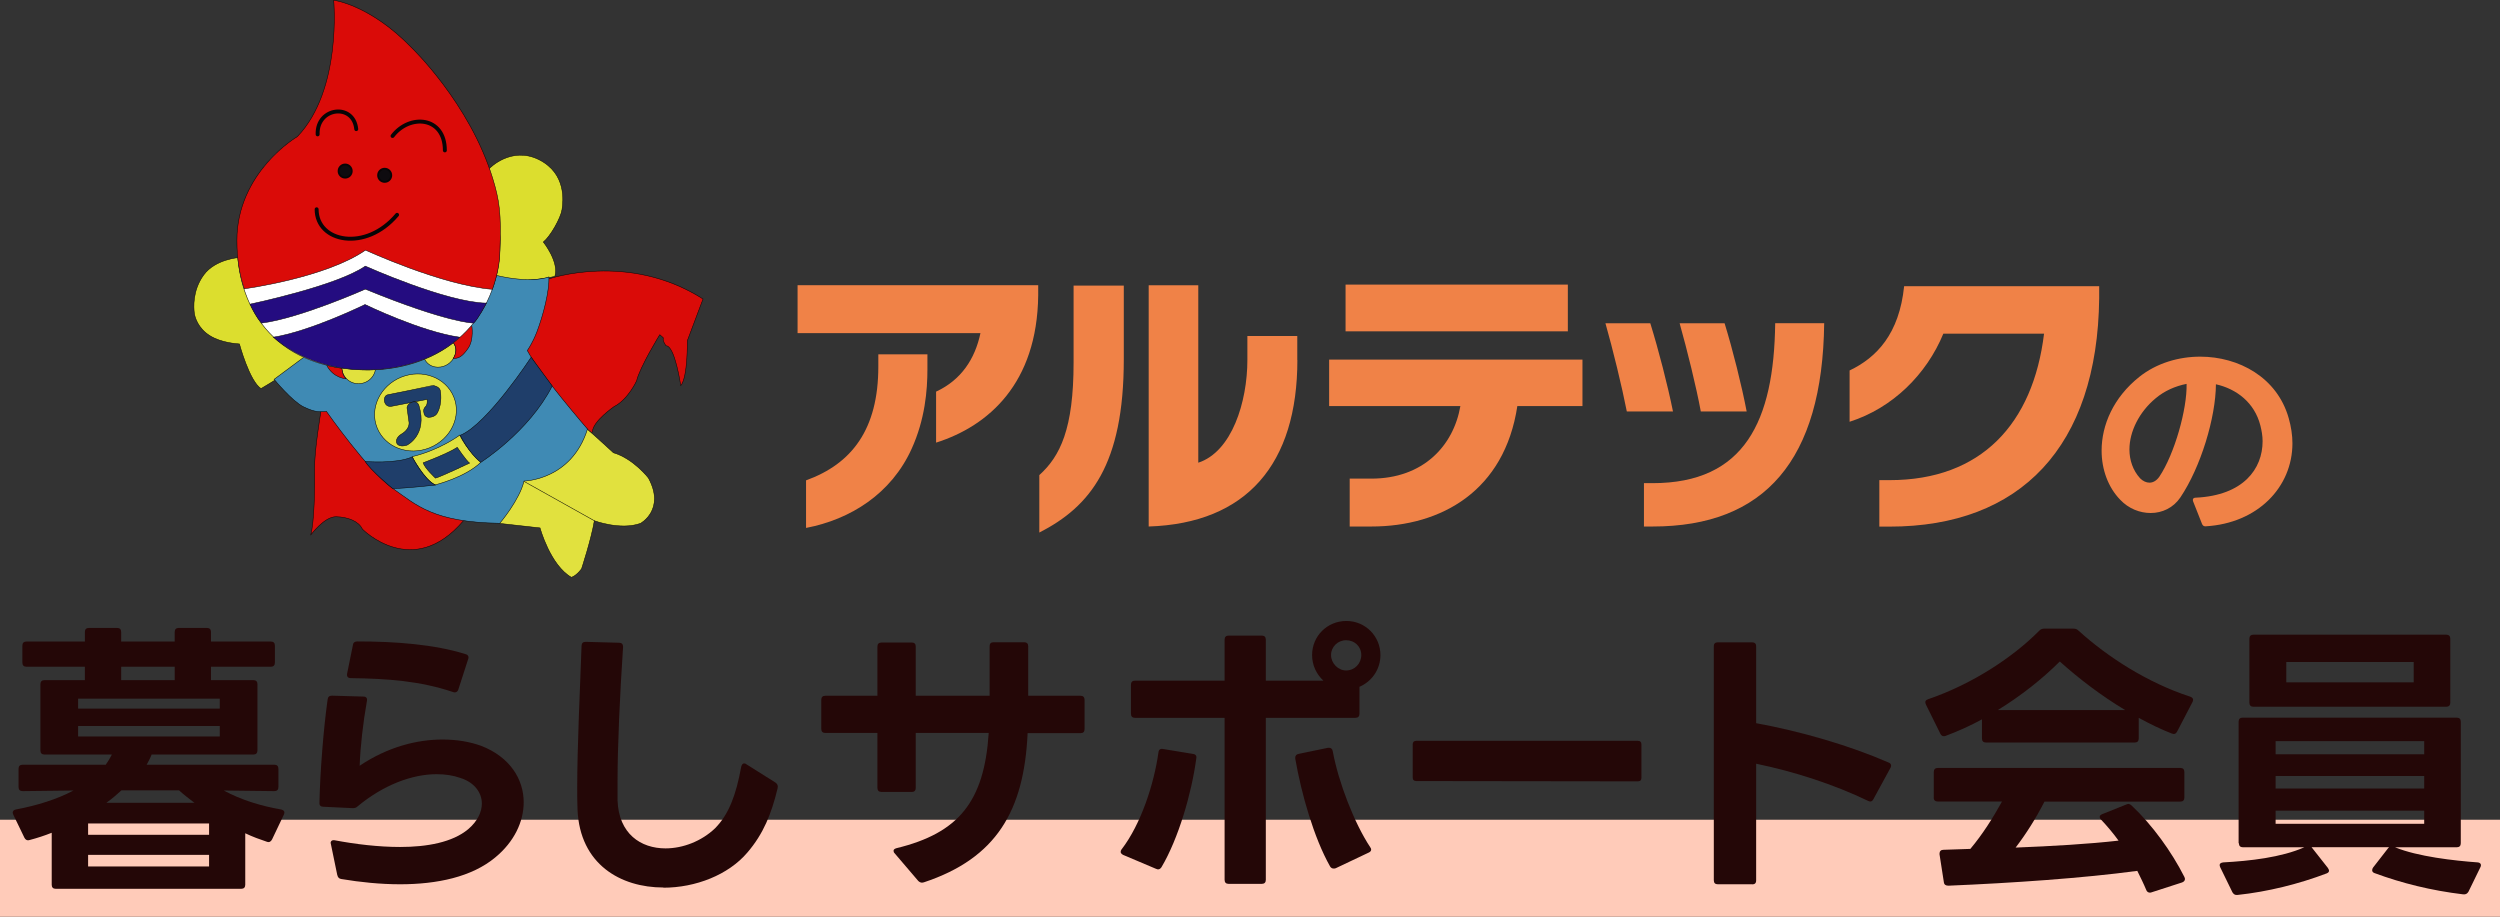 <?xml version="1.0" encoding="UTF-8"?><svg id="_レイヤー_2" xmlns="http://www.w3.org/2000/svg" viewBox="0 0 248 90.94"><rect x="0" y="0" width="248" height="90.94" fill="#333333" stroke="none"/><defs><style>.cls-1{fill:#240c80;}.cls-1,.cls-2,.cls-3,.cls-4,.cls-5,.cls-6,.cls-7,.cls-8,.cls-9{stroke:#070506;}.cls-1,.cls-2,.cls-3,.cls-6,.cls-7,.cls-8,.cls-9{stroke-width:.05px;}.cls-2{fill:#fff;}.cls-3{fill:#da0b08;}.cls-3,.cls-4{stroke-linejoin:round;}.cls-3,.cls-4,.cls-5,.cls-6,.cls-7,.cls-8,.cls-9{stroke-linecap:round;}.cls-4{fill:#0e0b0f;stroke-width:.19px;}.cls-5{fill:none;stroke-width:.39px;}.cls-10{fill:#240707;}.cls-10,.cls-11,.cls-12{stroke-width:0px;}.cls-11{fill:#f08247;}.cls-12{fill:#ffcbb9;}.cls-6{fill:#e1e13e;}.cls-7{fill:#dcde2e;}.cls-8{fill:#3f8ab4;}.cls-9{fill:#1f3e6a;}</style></defs><g id="_レイヤー_1-2"><path class="cls-11" d="M103.1,47.13c2.07-1.87,3.4-4.58,3.4-11.17v-7.63h4.98v7.31c0,10.45-3.31,14.6-8.38,17.19v-5.7ZM128.7,35.7c0,10.35-5.04,16.21-14.75,16.53v-23.93h4.92v17.6c3.34-1.09,4.87-6.04,4.87-10.19v-2.38h4.95v2.38Z"/><path class="cls-11" d="M133.89,47.48h2.14c5.13,0,8.15-3.23,8.84-7.2h-13.02v-4.61h25.13v4.61h-6.46c-1.27,8.38-7.49,11.95-14.49,11.95h-2.14v-4.75ZM133.48,32.87v-4.64h22.05v4.64h-22.05Z"/><path class="cls-11" d="M173.27,40.82c-.5-2.61-1.38-6.12-2.19-8.75h-4.46c.75,2.67,1.66,6.35,2.1,8.75h4.54Z"/><path class="cls-11" d="M165.96,40.82c-.53-2.63-1.43-6.11-2.25-8.75h-4.45c.73,2.57,1.64,6.29,2.12,8.75h4.57Z"/><path class="cls-11" d="M163.07,47.93h.86c9.15,0,12.05-6.17,12.17-15.87h4.86c-.16,13.62-5.92,20.17-17.02,20.17h-.86v-4.3Z"/><path class="cls-11" d="M186.43,52.23v-4.6h1.02c9.09,0,14.23-5.59,15.32-14.53h-9.99c-1.67,4.05-5.04,7.38-9.3,8.74v-5.09c2.69-1.28,4.93-3.64,5.41-8.36h19.35v1.19c-.17,14.76-7.83,22.66-20.79,22.66h-1.02Z"/><path class="cls-11" d="M79.12,28.3v4.75h18.14c-.54,2.55-1.9,4.64-4.4,5.8v5.06c5.19-1.65,10.03-5.86,10.13-14.61v-1.01h-23.88Z"/><path class="cls-11" d="M90.44,44.51c-2.03,4.49-6.09,7.02-10.48,7.86v-4.72c4.55-1.64,7.17-5.07,7.17-11.29v-1.21h4.87v1.47c0,2.12-.24,4.98-1.56,7.89Z"/><path class="cls-11" d="M218.44,51.97l-.89-2.25s-.02-.09-.02-.13c0-.13.09-.22.28-.22,4.74-.22,6.64-2.86,6.64-5.6,0-.52-.09-1.04-.22-1.56-.58-2.27-2.36-3.63-4.41-4.09-.02,3.29-1.49,8.2-3.53,11.23-.69,1.02-1.79,1.54-2.94,1.54-1.08,0-2.19-.43-3.03-1.32-1.19-1.23-1.84-2.99-1.84-4.87,0-2.53,1.17-5.28,3.76-7.33,1.69-1.34,3.87-1.99,6.02-1.99,3.83,0,7.64,2.06,8.78,6.1.24.84.37,1.69.37,2.49,0,4.37-3.46,7.94-8.61,8.24h-.04c-.15,0-.26-.09-.32-.24ZM212.3,47.45c.28.28.61.43.93.43.35,0,.69-.19.97-.58,1.51-2.25,2.77-6.71,2.71-9.22-1.12.22-2.19.69-3.07,1.43-1.64,1.36-2.6,3.31-2.6,5.08,0,1.06.35,2.08,1.06,2.86Z"/><path class="cls-3" d="M54.42,27.68s7.89-2.76,15.32,1.98l-1.56,4.15s.07,3.57-.65,4.45c0,0-.58-3.99-1.46-3.96,0,0-.39-.52-.26-.78l-.36-.32s-1.98,3.21-2.3,4.58c0,0-.84,1.85-2.24,2.56,0,0-2.08,1.43-2.14,2.47-.07,1.09-7.84-9.45-6.88-8.08"/><path class="cls-3" d="M31.83,40.85s-.65,3.83-.62,5.61c.03,1.78-.03,5.39-.39,6.62,0,0,1.36-1.85,2.53-1.82,1.17.03,2.24.45,2.6,1.23,0,0,5,5.1,10.03-.84,5.03-5.94-13.57-10.87-13.57-10.87"/><path class="cls-7" d="M49.1,27.74c2.99.39,5.94-.32,5.94-.32.45-1.43-1.14-3.41-1.14-3.41.71-.58,1.72-2.37,1.85-3.21s.45-3.6-2.3-4.97c-2.76-1.36-4.9.88-4.9.88"/><path class="cls-7" d="M23.7,25.55s-2.34.15-3.49,1.72c-1.15,1.57-.99,3.29-.94,3.75.05.45.37,1.54,1.53,2.27,1.15.73,2.73.81,2.95.83,0,0,.99,3.68,2.14,4.43,0,0,3.55-2.03,4.51-3.25"/><path class="cls-6" d="M49.55,51.92l4.02.45s1.01,3.7,3.11,4.9c0,0,.45-.1,1.01-.84,0,0,.97-2.95,1.27-4.77,0,0,2.6.97,4.58.26,0,0,2.5-1.36.78-4.51,0,0-1.49-1.92-3.47-2.5,0,0-2.01-1.85-2.6-2.34s-6.59,2.99-6.59,2.99"/><line class="cls-6" x1="51.99" y1="47.76" x2="58.96" y2="51.66"/><path class="cls-8" d="M30.11,35.46l-2.92,2.17s1.78,2.17,2.92,2.73c1.14.55,1.62.52,2.27.45,0,0,4.19,5.97,6.56,7.63,2.37,1.66,4.02,3.37,10.64,3.47,0,0,1.98-2.34,2.4-4.19,0,0,4.71-.06,6.3-5.16,0,0-4.8-5.55-5.97-7.79,0,0,.51-.71.94-1.82.63-1.65,1.26-4.07,1.2-5.48,0,0-1.95.81-6.13-.39"/><path class="cls-6" d="M40.88,45.3s1.22,2.31,2.29,2.8c0,0,2.97-.73,4.53-2.24,0,0-1.39-1.22-2.09-2.7,0,0-1.92,1.46-4.72,2.14Z"/><path class="cls-6" d="M37.41,42.44c-.78-1.93.3-4.18,2.4-5.03,2.1-.84,4.43.04,5.21,1.98.78,1.93-.3,4.18-2.4,5.03-2.1.84-4.43-.04-5.21-1.98Z"/><path class="cls-6" d="M45.03,34.07c.41.71.11,1.65-.68,2.11-.79.46-1.76.26-2.17-.45-.41-.71-.11-1.65.68-2.11.79-.46,1.76-.26,2.17.45Z"/><path class="cls-6" d="M37.19,35.89c.28.87-.21,1.81-1.1,2.09-.89.29-1.83-.19-2.11-1.06-.28-.87.21-1.81,1.1-2.09.89-.28,1.83.19,2.11,1.06Z"/><path class="cls-9" d="M38.47,39.16s4.5-.9,4.5-.92c0,0,.63.1.71.51,0,0,.24,1.24-.29,2.19,0,0-.17.44-.85.46,0,0-.46,0-.49-.49,0,0-.12-.27.15-.56,0,0,.24-.15.17-.73l-3.51.68c-.8.17-.97-1-.39-1.14Z"/><path class="cls-9" d="M40.39,40.55l.17,1.24s.22.7-.73,1.27c-.85.51-.61,1.46.54,1.1,0,0,2.07-1,1.19-3.92-.24-.79-1.31-.19-1.17.32Z"/><path class="cls-3" d="M46.8,32.3s.24,1.39-.37,2.26c-.61.88-.97,1-1.48,1,0,0,.63-.83,0-1.58"/><path class="cls-3" d="M34.33,37.58s-1.27-.07-1.92-1.34c0,0,1.12.27,1.51.29,0,0,0,.66.41,1.05Z"/><path class="cls-9" d="M36.25,45.78s3.02.26,4.64-.45c0,0,1.17,2.27,2.3,2.79,0,0-3.07.34-4.24.34,0,0-2.28-1.87-2.71-2.68Z"/><path class="cls-9" d="M52.69,35.44s-4.36,6.67-7.03,7.74c0,0,.88,1.83,2.04,2.68,0,0,4.77-3.02,7.08-7.57l-2.09-2.85Z"/><path class="cls-9" d="M41.98,45.91s2.41-.9,3.38-1.53c0,0,.88,1.31,1.22,1.56,0,0-2.87,1.36-3.38,1.49,0,0-1.05-.97-1.22-1.51Z"/><path class="cls-2" d="M49.61,24.14c-.03,7.69-5.74,12.53-13.04,12.56-8.83.04-13.04-5.62-13.04-12.56s5.84-12.56,13.04-12.56,13.07,5.62,13.04,12.56Z"/><path class="cls-3" d="M48.84,28.71c.42-1.18.75-2.48.75-3.89.16-3.63-.07-5.01-.71-7.11-2.29-7.5-8.1-13.03-8.1-13.03C36.67.45,33.1.02,33.1.02c0,0,.84,8.89-3.6,13.53,0,0-6,3.53-6,10.29,0,1.8.26,3.4.73,4.81,0,0,8.06-1.08,12.03-3.84,0,0,7.59,3.5,12.59,3.89Z"/><path class="cls-1" d="M45.59,33.45c-3.86-.55-9.38-3.24-9.38-3.24,0,0-5.42,2.66-9.09,3.24,5.23,4.58,14.09,4.06,18.47,0Z"/><path class="cls-1" d="M24.82,30.17s8.57-1.79,11.42-3.77c0,0,8.02,3.6,12.01,3.67,0,0-.85,1.62-1.27,1.98,0,0-2.53,0-10.74-3.37,0,0-6.49,2.89-10.29,3.37,0,0-.52-.55-1.14-1.88Z"/><path class="cls-5" d="M31.51,13.33c-.1-2.69,3.57-3.15,3.83-.52"/><path class="cls-5" d="M38.94,13.49c1.69-2.21,5.19-1.95,5.19,1.43"/><path class="cls-5" d="M31.41,20.76c0,3.28,4.87,4.25,7.98.55"/><path class="cls-4" d="M34.89,16.97c0,.36-.29.65-.65.65s-.65-.29-.65-.65.29-.65.65-.65.65.29.65.65Z"/><path class="cls-4" d="M38.81,17.39c0,.36-.29.65-.65.65s-.65-.29-.65-.65.29-.65.65-.65.65.29.65.65Z"/><rect class="cls-12" y="81.32" width="248" height="9.62"/><path class="cls-10" d="M1.84,78.08v-1.82c0-.26.14-.4.4-.4h8.25c.23-.32.43-.66.61-1.01h-6.69c-.26,0-.4-.14-.4-.4v-6.58c0-.26.14-.4.4-.4h4.01v-1.33H2.62c-.26,0-.4-.14-.4-.4v-1.7c0-.26.14-.4.4-.4h5.8v-.95c0-.26.14-.4.4-.4h2.8c.26,0,.4.14.4.4v.95h5.31v-.95c0-.26.14-.4.4-.4h2.8c.26,0,.4.14.4.4v.95h5.94c.26,0,.4.14.4.4v1.7c0,.26-.14.4-.4.4h-5.94v1.33h4.21c.26,0,.4.14.4.4v6.58c0,.26-.14.4-.4.4h-10.1c-.14.38-.32.69-.49,1.01h12.67c.26,0,.4.14.4.4v1.82c0,.26-.14.4-.4.4l-5.02-.06c1.76.95,3.69,1.53,5.68,1.88.29.06.4.23.29.49l-1.18,2.48c-.12.23-.29.32-.52.23-.69-.23-1.41-.49-2.14-.84v5.11c0,.26-.14.4-.4.4H5.53c-.26,0-.4-.14-.4-.4v-5.16c-.72.29-1.44.52-2.19.72-.06,0-.12.03-.14.03-.17,0-.29-.09-.38-.26l-1.1-2.28c-.03-.09-.06-.14-.06-.2,0-.17.12-.29.32-.32,2.11-.4,4.07-1.01,5.71-1.88l-5.05.06c-.26,0-.4-.14-.4-.4ZM21.8,69.31H7.75v.98h14.05v-.98ZM21.8,72.02H7.75v1.04h14.05v-1.04ZM20.74,81.69h-12v1.12h12v-1.12ZM20.74,84.8h-12v1.15h12v-1.15ZM17.76,78.4h-5.71c-.43.4-.95.84-1.5,1.24h8.74c-.52-.4-1.07-.81-1.53-1.24ZM17.33,66.14h-5.31v1.33h5.31v-1.33Z"/><path class="cls-10" d="M33.46,86.82l-.63-3.06-.03-.14c0-.2.17-.32.43-.26,2.02.38,4.3.66,6.46.66,2.68,0,5.19-.46,6.75-1.76.92-.78,1.36-1.7,1.36-2.54,0-1.1-.75-2.11-2.11-2.54-.72-.26-1.53-.38-2.37-.38-2.45,0-5.28,1.07-7.82,3.17-.14.14-.29.2-.49.2l-2.94-.14c-.26,0-.4-.14-.38-.4.06-3.03.4-7.33.81-10.24.03-.26.17-.38.43-.38l3.12.09c.29,0,.4.17.35.43-.38,2.14-.66,4.56-.72,6.43,2.8-1.88,5.71-2.6,8.22-2.6,1.44,0,2.74.23,3.84.63,2.83,1.1,4.21,3.29,4.21,5.6,0,1.93-.95,3.92-2.8,5.45-2.34,1.96-5.8,2.68-9.46,2.68-1.93,0-3.92-.2-5.83-.52-.23-.03-.35-.17-.4-.4ZM35.48,63.63c3.72,0,7.65.29,10.73,1.27.23.06.32.26.23.49l-.98,3.03c-.09.23-.29.32-.52.23-3.29-1.1-6.46-1.33-10.16-1.38-.26,0-.4-.17-.35-.43l.58-2.86c.03-.26.2-.35.46-.35Z"/><path class="cls-10" d="M65.8,88.04c-4.21,0-8.28-2.28-8.51-7.73-.03-.66-.03-1.41-.03-2.22,0-3.87.26-9.35.43-14.02,0-.26.14-.4.4-.4l3.32.09c.26,0,.4.14.4.4-.32,4.82-.55,9.78-.55,13.45v1.79c.12,3.32,2.31,4.76,4.76,4.76,1.73,0,3.58-.72,4.91-1.99,1.36-1.38,2.08-3.26,2.6-6.12.06-.2.14-.32.29-.32.09,0,.17.03.23.09l2.89,1.82c.17.12.26.29.2.55-.61,2.54-1.41,4.53-3,6.38-1.88,2.22-5.14,3.49-8.34,3.49Z"/><path class="cls-10" d="M91.1,87.4l-2.34-2.74c-.09-.09-.12-.17-.12-.26,0-.12.09-.2.29-.26,6.17-1.5,8.71-4.62,9.15-11.43h-7.24v5.45c0,.26-.12.4-.4.4h-3c-.26,0-.4-.14-.4-.4v-5.45h-5.17c-.26,0-.4-.14-.4-.4v-2.89c0-.26.14-.4.4-.4h5.17v-4.88c0-.26.14-.4.4-.4h3c.29,0,.4.14.4.4v4.88h7.33v-4.91c0-.26.12-.4.4-.4h3.03c.26,0,.4.14.4.4v4.91h5.19c.26,0,.4.14.4.4v2.91c0,.26-.14.4-.4.4h-5.25c-.35,7.7-3.09,12.41-10.3,14.8l-.17.03c-.14,0-.26-.06-.38-.17Z"/><path class="cls-10" d="M111.26,84.26c1.93-2.51,3.23-6.52,3.66-9.64.03-.26.2-.38.46-.32l2.97.49c.26.03.38.2.32.46-.46,3.43-1.76,7.93-3.46,10.79-.14.2-.32.26-.55.14l-3.26-1.38c-.14-.09-.23-.17-.23-.29,0-.09.03-.17.09-.26ZM112.59,67.52h8.89v-4.07c0-.26.14-.4.4-.4h3.29c.26,0,.4.14.4.4v4.07h5.71c-.69-.64-1.12-1.53-1.12-2.54,0-1.88,1.5-3.38,3.4-3.38s3.38,1.53,3.38,3.38c0,1.44-.87,2.63-2.08,3.15v2.68c0,.26-.14.4-.4.4h-8.89v16.07c0,.26-.14.4-.4.4h-3.29c-.26,0-.4-.14-.4-.4v-16.07h-8.89c-.26,0-.4-.14-.4-.4v-2.89c0-.26.14-.4.4-.4ZM128.8,74.79l2.94-.61h.12c.17,0,.32.12.35.35.58,3.12,2.14,7.13,3.72,9.52.06.09.09.14.09.23,0,.12-.09.23-.23.29l-3.29,1.56c-.09.03-.14.03-.2.03-.14,0-.26-.06-.35-.2-1.62-2.86-2.86-7.24-3.46-10.7v-.12c0-.17.12-.32.32-.35ZM133.54,66.51c.84,0,1.5-.69,1.5-1.53s-.66-1.47-1.5-1.47-1.5.66-1.5,1.47.69,1.53,1.5,1.53Z"/><path class="cls-10" d="M140.14,77.13v-3.29c0-.23.12-.35.35-.35h21.99c.23,0,.35.12.35.35v3.32c0,.23-.12.35-.35.35l-21.99-.03c-.23,0-.35-.12-.35-.35Z"/><path class="cls-10" d="M173.81,87.72h-3.4c-.26,0-.4-.12-.4-.4v-23.2c0-.29.14-.4.4-.4h3.4c.26,0,.4.12.4.4v7.62c4.44.81,9.29,2.22,13.13,3.9.17.06.26.17.26.32,0,.06-.03.14-.06.2l-1.7,3.12c-.12.23-.29.29-.52.17-3.4-1.64-7.33-2.91-11.11-3.69v11.57c0,.29-.14.4-.4.4Z"/><path class="cls-10" d="M192.84,73.03c-.14,0-.26-.06-.35-.23l-1.44-2.91c-.03-.09-.06-.17-.06-.23,0-.14.09-.23.26-.29,4.47-1.53,8.48-4.21,11.05-6.81.14-.14.29-.2.49-.2h2.91c.2,0,.35.06.49.2,2.86,2.6,6.84,5.17,11.08,6.55.26.09.35.26.23.52l-1.53,2.94c-.12.23-.29.29-.52.2-1.12-.43-2.22-.98-3.29-1.56v2.05c0,.26-.14.4-.4.4h-14.75c-.26,0-.4-.14-.4-.4v-1.9c-1.15.63-2.37,1.18-3.61,1.64-.06.03-.12.03-.17.03ZM191.83,79.12v-2.54c0-.26.14-.4.4-.4h24.06c.26,0,.4.14.4.4v2.54c0,.26-.14.4-.4.4h-13.48c-.84,1.65-1.82,3.2-2.86,4.56,3.55-.14,7.24-.35,10.21-.69-.52-.72-1.1-1.41-1.73-2.08-.09-.09-.14-.2-.14-.29s.09-.2.26-.26l2.37-.95c.09-.03.14-.06.2-.06.12,0,.23.06.35.17,2.05,1.93,3.95,4.56,5.22,7.07.03.09.06.14.06.2,0,.17-.12.29-.29.35l-3.03.98c-.06.03-.12.03-.17.03-.14,0-.29-.09-.35-.26-.26-.63-.58-1.27-.89-1.9-5.31.72-12.46,1.21-18.73,1.47-.26,0-.43-.09-.46-.35l-.43-2.77v-.06c0-.23.14-.38.38-.38l2.68-.09c1.21-1.44,2.25-3.09,3.14-4.7h-6.38c-.26,0-.4-.14-.4-.4ZM204.33,65.62c-1.7,1.7-3.81,3.38-6.15,4.82h12.64c-2.4-1.44-4.59-3.12-6.49-4.82Z"/><path class="cls-10" d="M222.07,83.65v-12.06c0-.26.14-.4.4-.4h21.24c.26,0,.4.14.4.4v12.06c0,.26-.14.4-.4.4h-6.12c2.22.92,5.86,1.33,8.2,1.5.29.03.4.23.26.49l-1.18,2.42c-.12.2-.29.29-.52.26-3.17-.38-6.06-1.1-8.8-2.11-.17-.06-.23-.17-.23-.29,0-.09.03-.17.09-.26l1.5-1.93.09-.09h-7.7l.03.03,1.59,2.02c.06.09.12.2.12.29,0,.12-.09.2-.23.26-2.74,1.04-5.83,1.82-8.86,2.14h-.09c-.17,0-.29-.09-.4-.26l-1.21-2.48c-.03-.09-.06-.14-.06-.23,0-.14.12-.23.35-.26,2.62-.14,5.77-.49,8.05-1.5h-6.09c-.26,0-.4-.14-.4-.4ZM223.54,62.96h19.13c.26,0,.4.14.4.4v6.35c0,.26-.14.4-.4.4h-19.13c-.26,0-.4-.14-.4-.4v-6.35c0-.26.14-.4.4-.4ZM240.48,73.52h-14.74v1.3h14.74v-1.3ZM240.48,76.98h-14.74v1.24h14.74v-1.24ZM240.48,80.42h-14.74v1.3h14.74v-1.3ZM239.44,65.67h-12.64v2.02h12.64v-2.02Z"/></g></svg>
